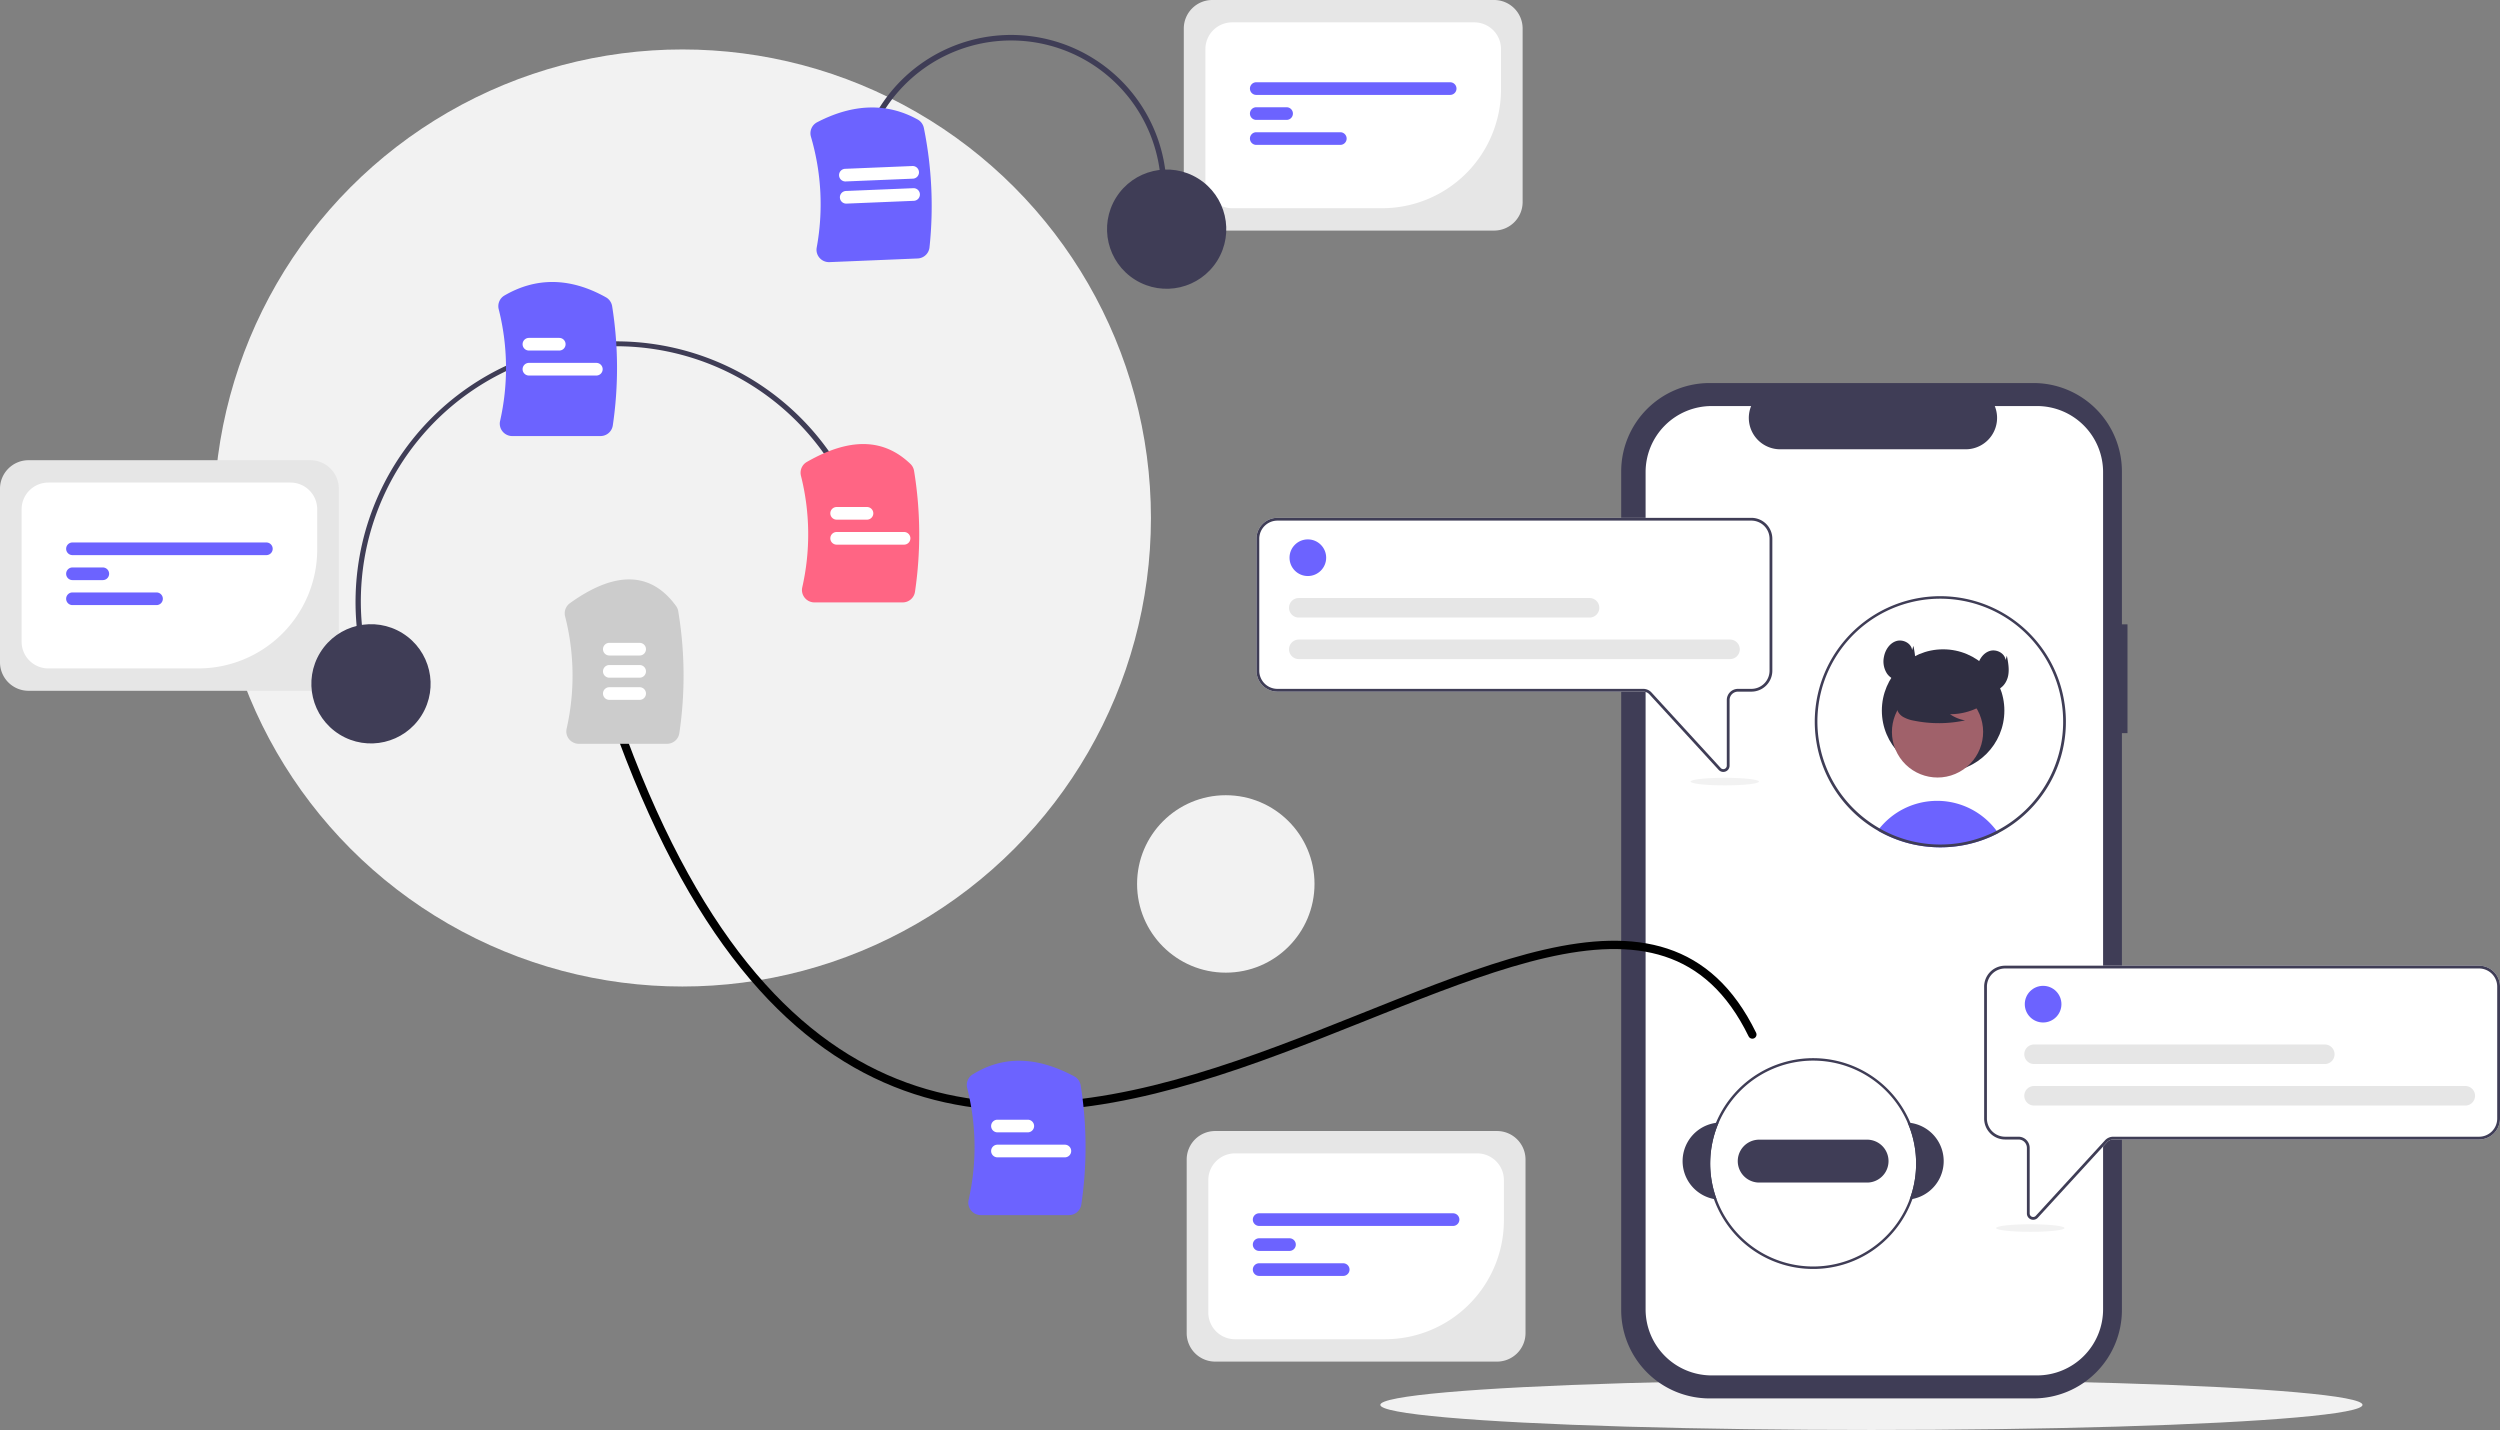 <?xml version="1.0" encoding="UTF-8" standalone="no"?>
<svg
   width="901.76"
   height="515.801"
   viewBox="0 0 901.76 515.801"
   data-src="https://cdn.undraw.co/illustrations/thought-process_pavs.svg"
   role="img"
   artist="Katerina Limpitsouni"
   source="https://undraw.co/"
   version="1.1"
   id="svg58"
   sodipodi:docname="undraw_thought-process_pavs.svg"
   xml:space="preserve"
   inkscape:version="1.4 (86a8ad7, 2024-10-11)"
   xmlns:inkscape="http://www.inkscape.org/namespaces/inkscape"
   xmlns:sodipodi="http://sodipodi.sourceforge.net/DTD/sodipodi-0.dtd"
   xmlns="http://www.w3.org/2000/svg"
   xmlns:svg="http://www.w3.org/2000/svg"><rect x="0" y="0" width="901.76" height="515.801" fill="#808080" stroke="none"/><defs
     id="defs58" /><sodipodi:namedview
     id="namedview58"
     pagecolor="#ffffff"
     bordercolor="#000000"
     borderopacity="0.25"
     inkscape:showpageshadow="2"
     inkscape:pageopacity="0.0"
     inkscape:pagecheckerboard="0"
     inkscape:deskcolor="#d1d1d1"
     inkscape:zoom="0.54005188"
     inkscape:cx="469.39935"
     inkscape:cy="332.37548"
     inkscape:window-width="2560"
     inkscape:window-height="1494"
     inkscape:window-x="-11"
     inkscape:window-y="-11"
     inkscape:window-maximized="1"
     inkscape:current-layer="svg58" /><ellipse
     cx="675.028"
     cy="506.742"
     rx="177.143"
     ry="9.058"
     fill="#f2f2f2"
     id="ellipse1"
     style="stroke-width:0.503" /><path
     d="m 767.394,225.2 h -2.012 v -55.128 a 31.907,31.907 0 0 0 -31.907,-31.907 H 616.677 a 31.907,31.907 0 0 0 -31.907,31.907 v 302.439 a 31.907,31.907 0 0 0 31.907,31.907 H 733.474 a 31.907,31.907 0 0 0 31.907,-31.907 V 264.442 h 2.012 z"
     fill="#3f3d56"
     id="path1-8"
     style="stroke-width:0.503" /><path
     d="m 758.59,170.294 v 301.994 a 23.829,23.829 0 0 1 -23.829,23.829 H 617.404 A 23.829,23.829 0 0 1 593.575,472.288 V 170.294 A 23.829,23.829 0 0 1 617.404,146.466 h 14.237 a 11.326,11.326 0 0 0 10.483,15.596 h 66.912 a 11.326,11.326 0 0 0 10.483,-15.596 h 15.243 a 23.829,23.829 0 0 1 23.829,23.829 z"
     fill="#ffffff"
     id="path2-2"
     style="stroke-width:0.503" /><path
     d="m 621.596,278.44 a 2.252,2.252 0 0 1 -1.664,-0.737 L 594.96,250.46 a 3.03,3.03 0 0 0 -2.228,-0.98 H 460.771 a 7.562,7.562 0 0 1 -7.553,-7.553 v -47.588 a 7.562,7.562 0 0 1 7.553,-7.553 h 170.966 a 7.562,7.562 0 0 1 7.553,7.553 v 47.588 a 7.562,7.562 0 0 1 -7.553,7.553 h -4.847 a 3.025,3.025 0 0 0 -3.022,3.022 v 23.669 a 2.252,2.252 0 0 1 -1.444,2.112 2.278,2.278 0 0 1 -0.828,0.157 z"
     fill="#ffffff"
     id="path8-5"
     style="stroke-width:0.503" /><circle
     cx="246.148"
     cy="186.839"
     r="169"
     fill="#f2f2f2"
     id="circle3" /><circle
     cx="442.148"
     cy="318.839"
     r="32"
     fill="#f2f2f2"
     id="circle4" /><path
     style="fill:none;stroke:#000000;stroke-width:3;stroke-linecap:round;stroke-dasharray:none;stroke-opacity:1"
     d="M 224.55,266.449 C 336.623,567.759 568.655,243.115 632.08,373.159"
     id="path59"
     sodipodi:nodetypes="cc" /><path
     d="m 385.585,438.292 h -31.804 a 4.5,4.5 0 0 1 -3.535,-1.703 4.408,4.408 0 0 1 -0.863,-3.746 86.516,86.516 0 0 0 -0.52,-40.401 4.477,4.477 0 0 1 1.951,-4.874 c 11.002,-6.816 22.983,-6.603 36.628,0.652 a 4.551,4.551 0 0 1 2.368,3.275 141.562,141.562 0 0 1 0.234,42.924 4.491,4.491 0 0 1 -4.46,3.872 z"
     fill="#6c63ff"
     id="path25" /><path
     d="m 240.585,268.292 h -31.804 a 4.5,4.5 0 0 1 -3.535,-1.703 4.408,4.408 0 0 1 -0.863,-3.746 86.49,86.49 0 0 0 -0.555,-40.536 4.509,4.509 0 0 1 1.75,-4.738 c 16.354,-11.762 29.232,-11.42 38.279,1.016 a 4.519,4.519 0 0 1 0.792,1.91 141.54,141.54 0 0 1 0.396,43.925 4.491,4.491 0 0 1 -4.46,3.872 z"
     fill="#cccccc"
     id="path26" /><path
     d="m 370.725,408.443 h -10.941 a 2.281,2.281 0 0 1 0,-4.562 h 10.941 a 2.281,2.281 0 0 1 0,4.562 z"
     fill="#ffffff"
     id="path27" /><path
     d="m 384.102,417.457 h -24.318 a 2.281,2.281 0 0 1 0,-4.562 h 24.318 a 2.281,2.281 0 0 1 0,4.562 z"
     fill="#ffffff"
     id="path28" /><path
     d="m 230.725,236.443 h -10.941 a 2.281,2.281 0 0 1 0,-4.562 h 10.941 a 2.281,2.281 0 0 1 0,4.562 z"
     fill="#ffffff"
     id="path29" /><path
     d="m 230.725,244.443 h -10.941 a 2.281,2.281 0 0 1 0,-4.562 h 10.941 a 2.281,2.281 0 0 1 0,4.562 z"
     fill="#ffffff"
     id="path30" /><path
     d="m 230.725,252.443 h -10.941 a 2.281,2.281 0 0 1 0,-4.562 h 10.941 a 2.281,2.281 0 0 1 0,4.562 z"
     fill="#ffffff"
     id="path31" /><path
     d="M 539.985,491.136 H 438.319 a 10.288,10.288 0 0 1 -10.277,-10.277 v -62.616 a 10.288,10.288 0 0 1 10.277,-10.277 h 101.665 a 10.288,10.288 0 0 1 10.277,10.277 v 62.616 a 10.288,10.288 0 0 1 -10.277,10.277 z"
     fill="#e6e6e6"
     id="path32" /><path
     d="M 499.591,483.07 H 445.466 a 9.636,9.636 0 0 1 -9.625,-9.625 v -47.79 a 9.636,9.636 0 0 1 9.625,-9.625 h 87.373 a 9.635,9.635 0 0 1 9.625,9.625 v 14.543 a 42.92,42.92 0 0 1 -42.872,42.871 z"
     fill="#ffffff"
     id="path33" /><path
     d="m 524.122,442.2 h -69.941 a 2.281,2.281 0 1 1 0,-4.562 h 69.941 a 2.281,2.281 0 1 1 0,4.562 z"
     fill="#6c63ff"
     id="path34" /><path
     d="m 465.122,451.213 h -10.941 a 2.281,2.281 0 0 1 0,-4.562 h 10.941 a 2.281,2.281 0 0 1 0,4.562 z"
     fill="#6c63ff"
     id="path35" /><path
     d="m 484.499,460.227 h -30.318 a 2.281,2.281 0 0 1 0,-4.562 h 30.318 a 2.281,2.281 0 1 1 0,4.562 z"
     fill="#6c63ff"
     id="path36" /><path
     d="m 309.687,57.85 a 56.086,56.086 0 1 1 110.057,21.683 l -1.963,-0.387 A 54.085,54.085 0 1 0 311.649,58.236 Z"
     fill="#3f3d56"
     id="path37" /><path
     d="m 330.984,93.234 -31.776,1.316 a 4.501,4.501 0 0 1 -3.602,-1.555 4.408,4.408 0 0 1 -1.017,-3.707 86.535,86.535 0 0 0 -2.075,-39.953 4.471,4.471 0 0 1 2.208,-5.227 c 13.015,-6.762 25.211,-7.105 36.246,-1.02 a 4.527,4.527 0 0 1 2.272,3.06 141.552,141.552 0 0 1 2.042,43.032 4.491,4.491 0 0 1 -4.296,4.053 z"
     fill="#6c63ff"
     id="path38" /><path
     d="m 329.64,72.436 -24.297,1.006 a 2.281,2.281 0 1 1 -0.189,-4.558 l 24.297,-1.006 a 2.281,2.281 0 0 1 0.189,4.558 z"
     fill="#ffffff"
     id="path39" /><path
     d="m 329.309,64.443 -24.297,1.006 a 2.281,2.281 0 0 1 -0.189,-4.558 l 24.297,-1.006 a 2.281,2.281 0 0 1 0.189,4.558 z"
     fill="#ffffff"
     id="path40" /><path
     d="M 538.942,83.17 H 437.277 A 10.288,10.288 0 0 1 427,72.893 V 10.277 A 10.288,10.288 0 0 1 437.277,0 h 101.665 a 10.288,10.288 0 0 1 10.277,10.277 v 62.616 a 10.288,10.288 0 0 1 -10.277,10.277 z"
     fill="#e6e6e6"
     id="path41" /><path
     d="m 498.549,75.104 h -54.125 a 9.636,9.636 0 0 1 -9.625,-9.625 v -47.79 a 9.636,9.636 0 0 1 9.625,-9.625 h 87.373 a 9.635,9.635 0 0 1 9.625,9.625 v 14.543 a 42.92,42.92 0 0 1 -42.872,42.871 z"
     fill="#ffffff"
     id="path42" /><path
     d="m 523.08,34.234 h -69.941 a 2.281,2.281 0 1 1 0,-4.562 h 69.941 a 2.281,2.281 0 1 1 0,4.562 z"
     fill="#6c63ff"
     id="path43" /><path
     d="m 464.08,43.247 h -10.941 a 2.281,2.281 0 0 1 0,-4.562 h 10.941 a 2.281,2.281 0 0 1 0,4.562 z"
     fill="#6c63ff"
     id="path44" /><path
     d="m 483.457,52.261 h -30.318 a 2.281,2.281 0 0 1 0,-4.562 h 30.318 a 2.281,2.281 0 0 1 0,4.562 z"
     fill="#6c63ff"
     id="path45" /><circle
     cx="151.964"
     cy="401.032"
     r="21.506"
     transform="rotate(-58.134)"
     fill="#3f3d56"
     id="circle45" /><path
     d="m 134.328,250.43 a 94.031,94.031 0 0 1 175.898,-66.538 l -1.871,0.708 a 92.031,92.031 0 1 0 -172.156,65.122 z"
     fill="#3f3d56"
     id="path47" /><path
     d="m 216.585,157.292 h -31.804 a 4.5,4.5 0 0 1 -3.535,-1.703 4.408,4.408 0 0 1 -0.863,-3.746 86.514,86.514 0 0 0 -0.497,-40.309 4.462,4.462 0 0 1 2.058,-4.938 c 11.521,-6.706 23.823,-6.501 36.565,0.61 a 4.513,4.513 0 0 1 2.293,3.234 141.561,141.561 0 0 1 0.243,42.979 4.491,4.491 0 0 1 -4.46,3.872 z"
     fill="#6c63ff"
     id="path48" /><path
     d="m 201.725,126.443 h -10.941 a 2.281,2.281 0 0 1 0,-4.562 h 10.941 a 2.281,2.281 0 0 1 0,4.562 z"
     fill="#ffffff"
     id="path49" /><path
     d="m 215.102,135.457 h -24.318 a 2.281,2.281 0 0 1 0,-4.562 h 24.318 a 2.281,2.281 0 0 1 0,4.562 z"
     fill="#ffffff"
     id="path50" /><path
     d="M 111.942,249.17 H 10.277 A 10.288,10.288 0 0 1 0,238.893 V 176.277 A 10.288,10.288 0 0 1 10.277,166 h 101.665 a 10.288,10.288 0 0 1 10.277,10.277 v 62.616 a 10.288,10.288 0 0 1 -10.277,10.277 z"
     fill="#e6e6e6"
     id="path51" /><path
     d="M 71.549,241.104 H 17.423 a 9.636,9.636 0 0 1 -9.625,-9.625 v -47.79 a 9.636,9.636 0 0 1 9.625,-9.625 h 87.373 a 9.635,9.635 0 0 1 9.625,9.625 v 14.543 a 42.92,42.92 0 0 1 -42.872,42.871 z"
     fill="#ffffff"
     id="path52" /><path
     d="M 96.08,200.234 H 26.139 a 2.281,2.281 0 1 1 0,-4.562 h 69.941 a 2.281,2.281 0 1 1 0,4.562 z"
     fill="#6c63ff"
     id="path53" /><path
     d="M 37.08,209.247 H 26.139 a 2.281,2.281 0 0 1 0,-4.562 h 10.941 a 2.281,2.281 0 0 1 0,4.562 z"
     fill="#6c63ff"
     id="path54" /><path
     d="M 56.457,218.261 H 26.139 a 2.281,2.281 0 0 1 0,-4.562 h 30.318 a 2.281,2.281 0 0 1 0,4.562 z"
     fill="#6c63ff"
     id="path55" /><circle
     cx="-138.835"
     cy="243.867"
     r="21.506"
     transform="rotate(-58.134)"
     fill="#3f3d56"
     id="circle55" /><path
     d="m 325.585,217.292 h -31.804 a 4.5,4.5 0 0 1 -3.535,-1.703 4.408,4.408 0 0 1 -0.863,-3.746 86.52,86.52 0 0 0 -0.479,-40.24 4.489,4.489 0 0 1 2.124,-4.978 c 15.45,-8.844 27.683,-8.6 37.4,0.747 a 4.441,4.441 0 0 1 1.279,2.476 141.556,141.556 0 0 1 0.338,43.572 4.491,4.491 0 0 1 -4.46,3.872 z"
     fill="#ff6584"
     id="path56" /><path
     d="m 312.725,187.443 h -10.941 a 2.281,2.281 0 0 1 0,-4.562 h 10.941 a 2.281,2.281 0 0 1 0,4.562 z"
     fill="#ffffff"
     id="path57" /><path
     d="m 326.102,196.457 h -24.318 a 2.281,2.281 0 0 1 0,-4.562 h 24.318 a 2.281,2.281 0 0 1 0,4.562 z"
     fill="#ffffff"
     id="path58" /><path
     d="m 720.783,300.513 q -1.17,0.611 -2.381,1.157 -1.102,0.498 -2.239,0.936 c -0.277,0.106 -0.559,0.211 -0.84,0.317 a 45.055,45.055 0 0 1 -6.844,1.887 q -1.729,0.34 -3.503,0.533 -1.464,0.166 -2.959,0.237 c -0.71,0.035 -1.419,0.05 -2.134,0.05 a 45.212,45.212 0 0 1 -8.434,-0.79 c -0.725,-0.131 -1.434,-0.287 -2.144,-0.458 a 44.677,44.677 0 0 1 -9.899,-3.654 c -0.282,-0.141 -0.564,-0.292 -0.846,-0.438 -0.418,-0.221 -0.825,-0.453 -1.233,-0.694 0.196,-0.272 0.408,-0.538 0.624,-0.8 a 26.689,26.689 0 0 1 39.691,-2.063 27.315,27.315 0 0 1 2.546,2.949 c 0.206,0.272 0.403,0.549 0.594,0.83 z"
     fill="#6c63ff"
     id="path3-4"
     style="stroke-width:0.503" /><circle
     cx="700.888"
     cy="256.309"
     r="22.097"
     fill="#2f2e41"
     id="circle3-5"
     style="stroke-width:0.503" /><circle
     cx="486.599"
     cy="566.876"
     r="16.447"
     transform="rotate(-28.663)"
     fill="#a0616a"
     id="circle4-5"
     style="stroke-width:0.503" /><path
     d="m 716.158,253.662 a 22.369,22.369 0 0 1 -12.783,3.951 13.708,13.708 0 0 0 5.433,2.235 45.105,45.105 0 0 1 -18.424,0.104 11.924,11.924 0 0 1 -3.857,-1.325 4.881,4.881 0 0 1 -2.381,-3.184 c -0.404,-2.309 1.395,-4.407 3.265,-5.821 a 24.084,24.084 0 0 1 20.239,-4.044 c 2.261,0.584 4.526,1.572 5.994,3.387 1.468,1.816 1.903,4.615 0.504,6.484 z"
     fill="#2f2e41"
     id="path4-1"
     style="stroke-width:0.503" /><path
     d="m 699.883,215.046 a 45.286,45.286 0 0 0 -23.572,83.957 l 0.292,0.171 q 0.362,0.219 0.725,0.423 c 0.408,0.242 0.815,0.473 1.233,0.694 0.282,0.146 0.564,0.297 0.846,0.438 a 44.677,44.677 0 0 0 9.899,3.654 c 0.71,0.171 1.419,0.327 2.144,0.458 a 45.212,45.212 0 0 0 8.434,0.79 c 0.715,0 1.424,-0.015 2.134,-0.05 q 1.495,-0.068 2.959,-0.237 1.774,-0.196 3.503,-0.533 a 45.055,45.055 0 0 0 6.844,-1.887 c 0.282,-0.106 0.563,-0.211 0.84,-0.317 q 1.14,-0.438 2.239,-0.936 1.208,-0.543 2.381,-1.157 a 45.691,45.691 0 0 0 18.64,-18.102 c 0.02,-0.04 0.045,-0.081 0.066,-0.121 a 44.943,44.943 0 0 0 4.856,-13.291 45.318,45.318 0 0 0 -44.462,-53.953 z m 38.78,66.655 c -0.04,0.07 -0.075,0.141 -0.116,0.206 a 44.372,44.372 0 0 1 -18.358,17.775 q -1.155,0.604 -2.35,1.132 c -0.659,0.297 -1.334,0.579 -2.013,0.84 -0.287,0.111 -0.579,0.221 -0.871,0.322 a 43.139,43.139 0 0 1 -5.903,1.691 42.622,42.622 0 0 1 -4.504,0.71 c -0.931,0.101 -1.877,0.171 -2.828,0.206 -0.609,0.025 -1.223,0.04 -1.837,0.04 a 43.663,43.663 0 0 1 -8.163,-0.76 43.09,43.09 0 0 1 -4.846,-1.188 44.52,44.52 0 0 1 -7.04,-2.853 c -0.262,-0.136 -0.523,-0.272 -0.78,-0.413 -0.367,-0.196 -0.74,-0.398 -1.102,-0.614 -0.272,-0.151 -0.544,-0.312 -0.81,-0.473 -0.156,-0.091 -0.312,-0.186 -0.468,-0.282 a 44.32,44.32 0 1 1 61.99,-16.34 z"
     fill="#3f3d56"
     id="path5-7"
     style="stroke-width:0.503" /><path
     d="m 689.697,234.517 c -0.238,-2.5 -3.301,-4.039 -5.696,-3.284 -2.395,0.755 -3.968,3.167 -4.443,5.633 a 8.081,8.081 0 0 0 1.09,6.101 c 1.211,1.742 3.435,2.83 5.511,2.387 2.369,-0.505 4.01,-2.818 4.48,-5.194 0.47,-2.376 0.004,-4.826 -0.462,-7.203 z"
     fill="#2f2e41"
     id="path6-1"
     style="stroke-width:0.503" /><path
     d="m 723.406,238.088 c -0.238,-2.5 -3.301,-4.039 -5.696,-3.284 -2.395,0.755 -3.968,3.167 -4.443,5.633 a 8.081,8.081 0 0 0 1.09,6.101 c 1.211,1.742 3.435,2.83 5.511,2.387 2.369,-0.505 4.01,-2.818 4.48,-5.194 0.47,-2.376 0.004,-4.826 -0.462,-7.203 z"
     fill="#2f2e41"
     id="path7-1"
     style="stroke-width:0.503" /><path
     d="m 621.596,278.44 a 2.252,2.252 0 0 1 -1.664,-0.737 L 594.96,250.46 a 3.03,3.03 0 0 0 -2.228,-0.98 H 460.771 a 7.562,7.562 0 0 1 -7.553,-7.553 v -47.588 a 7.562,7.562 0 0 1 7.553,-7.553 h 170.966 a 7.562,7.562 0 0 1 7.553,7.553 v 47.588 a 7.562,7.562 0 0 1 -7.553,7.553 h -4.847 a 3.025,3.025 0 0 0 -3.022,3.022 v 23.669 a 2.252,2.252 0 0 1 -1.444,2.112 2.278,2.278 0 0 1 -0.828,0.157 z M 460.771,187.792 a 6.554,6.554 0 0 0 -6.547,6.547 v 47.588 a 6.554,6.554 0 0 0 6.547,6.547 h 131.961 a 4.038,4.038 0 0 1 2.969,1.306 l 24.972,27.242 a 1.259,1.259 0 0 0 2.188,-0.851 v -23.669 a 4.033,4.033 0 0 1 4.028,-4.028 h 4.847 a 6.554,6.554 0 0 0 6.547,-6.547 v -47.588 a 6.554,6.554 0 0 0 -6.547,-6.547 z"
     fill="#3f3d56"
     id="path9-2"
     style="stroke-width:0.503" /><circle
     cx="471.745"
     cy="201.168"
     r="6.61"
     fill="#6c63ff"
     id="circle9"
     style="stroke-width:0.503" /><path
     d="M 624.026,237.741 H 468.482 a 3.525,3.525 0 1 1 0,-7.05 h 155.544 a 3.525,3.525 0 0 1 0,7.05 z"
     fill="#e6e6e6"
     id="path10-7"
     style="stroke-width:0.503" /><path
     d="M 573.353,222.759 H 468.482 a 3.525,3.525 0 1 1 0,-7.05 h 104.871 a 3.525,3.525 0 0 1 0,7.05 z"
     fill="#e6e6e6"
     id="path11-6"
     style="stroke-width:0.503" /><path
     d="m 732.554,439.826 a 2.252,2.252 0 0 1 -1.444,-2.112 v -23.669 a 3.025,3.025 0 0 0 -3.022,-3.022 h -4.847 a 7.562,7.562 0 0 1 -7.553,-7.553 v -47.588 a 7.562,7.562 0 0 1 7.553,-7.553 h 170.966 a 7.562,7.562 0 0 1 7.553,7.553 v 47.588 a 7.562,7.562 0 0 1 -7.553,7.553 H 762.245 a 3.03,3.03 0 0 0 -2.228,0.98 l -24.972,27.242 a 2.252,2.252 0 0 1 -1.664,0.737 2.278,2.278 0 0 1 -0.828,-0.157 z"
     fill="#ffffff"
     id="path12-1"
     style="stroke-width:0.503" /><path
     d="m 732.554,439.826 a 2.252,2.252 0 0 1 -1.444,-2.112 v -23.669 a 3.025,3.025 0 0 0 -3.022,-3.022 h -4.847 a 7.562,7.562 0 0 1 -7.553,-7.553 v -47.588 a 7.562,7.562 0 0 1 7.553,-7.553 h 170.966 a 7.562,7.562 0 0 1 7.553,7.553 v 47.588 a 7.562,7.562 0 0 1 -7.553,7.553 H 762.245 a 3.03,3.03 0 0 0 -2.228,0.98 l -24.972,27.242 a 2.252,2.252 0 0 1 -1.664,0.737 2.278,2.278 0 0 1 -0.828,-0.157 z m -9.313,-90.491 a 6.554,6.554 0 0 0 -6.547,6.547 v 47.588 a 6.554,6.554 0 0 0 6.547,6.547 h 4.847 a 4.033,4.033 0 0 1 4.028,4.028 v 23.669 a 1.259,1.259 0 0 0 2.188,0.851 l 24.972,-27.242 a 4.038,4.038 0 0 1 2.969,-1.306 h 131.961 a 6.554,6.554 0 0 0 6.547,-6.547 v -47.588 a 6.554,6.554 0 0 0 -6.547,-6.547 z"
     fill="#3f3d56"
     id="path13-4"
     style="stroke-width:0.503" /><circle
     cx="736.957"
     cy="362.207"
     r="6.61"
     fill="#6c63ff"
     id="circle16"
     style="stroke-width:0.503" /><path
     d="M 889.237,398.78 H 733.694 a 3.525,3.525 0 1 1 0,-7.05 h 155.544 a 3.525,3.525 0 0 1 0,7.05 z"
     fill="#e6e6e6"
     id="path17-2"
     style="stroke-width:0.503" /><path
     d="M 838.565,383.799 H 733.694 a 3.525,3.525 0 1 1 0,-7.05 h 104.871 a 3.525,3.525 0 0 1 0,7.05 z"
     fill="#e6e6e6"
     id="path18-1"
     style="stroke-width:0.503" /><ellipse
     cx="732.341"
     cy="442.962"
     rx="12.332"
     ry="1.369"
     fill="#f2f2f2"
     id="ellipse18"
     style="stroke-width:0.503" /><ellipse
     cx="622.13"
     cy="281.923"
     rx="12.332"
     ry="1.369"
     fill="#f2f2f2"
     id="ellipse19"
     style="stroke-width:0.503" /><g
     id="g59"
     transform="matrix(0.758,0,0,0.758,348.698,26.544)"><path
       d="m 449.056,499.312 c -0.437,-0.064 -0.881,-0.105 -1.324,-0.134 a 48.982,48.982 0 0 1 0.974,36.577 c 0.443,-0.052 0.881,-0.122 1.318,-0.204 A 18.374,18.374 0 0 0 449.056,499.312 Z"
       fill="#3f3d56"
       id="path15" /><path
       d="m 357.838,499.178 c -0.443,0.029 -0.887,0.07 -1.324,0.134 a 18.374,18.374 0 0 0 -0.968,36.239 c 0.437,0.082 0.875,0.152 1.318,0.204 a 48.986,48.986 0 0 1 0.974,-36.577 z"
       fill="#3f3d56"
       id="path16" /><path
       d="m 449.056,499.312 a 50.156,50.156 0 1 0 3.891,19.365 50.228,50.228 0 0 0 -3.891,-19.365 z m -0.35,36.443 a 48.982,48.982 0 1 1 3.074,-17.078 49.067,49.067 0 0 1 -3.074,17.078 z"
       fill="#3f3d56"
       id="path17" /><path
       d="m 428.449,507.303 h -51.328 a 10.207,10.207 0 0 0 0,20.415 h 51.328 a 10.207,10.207 0 0 0 0,-20.415 z"
       fill="#3f3d56"
       id="path18" /></g></svg>
